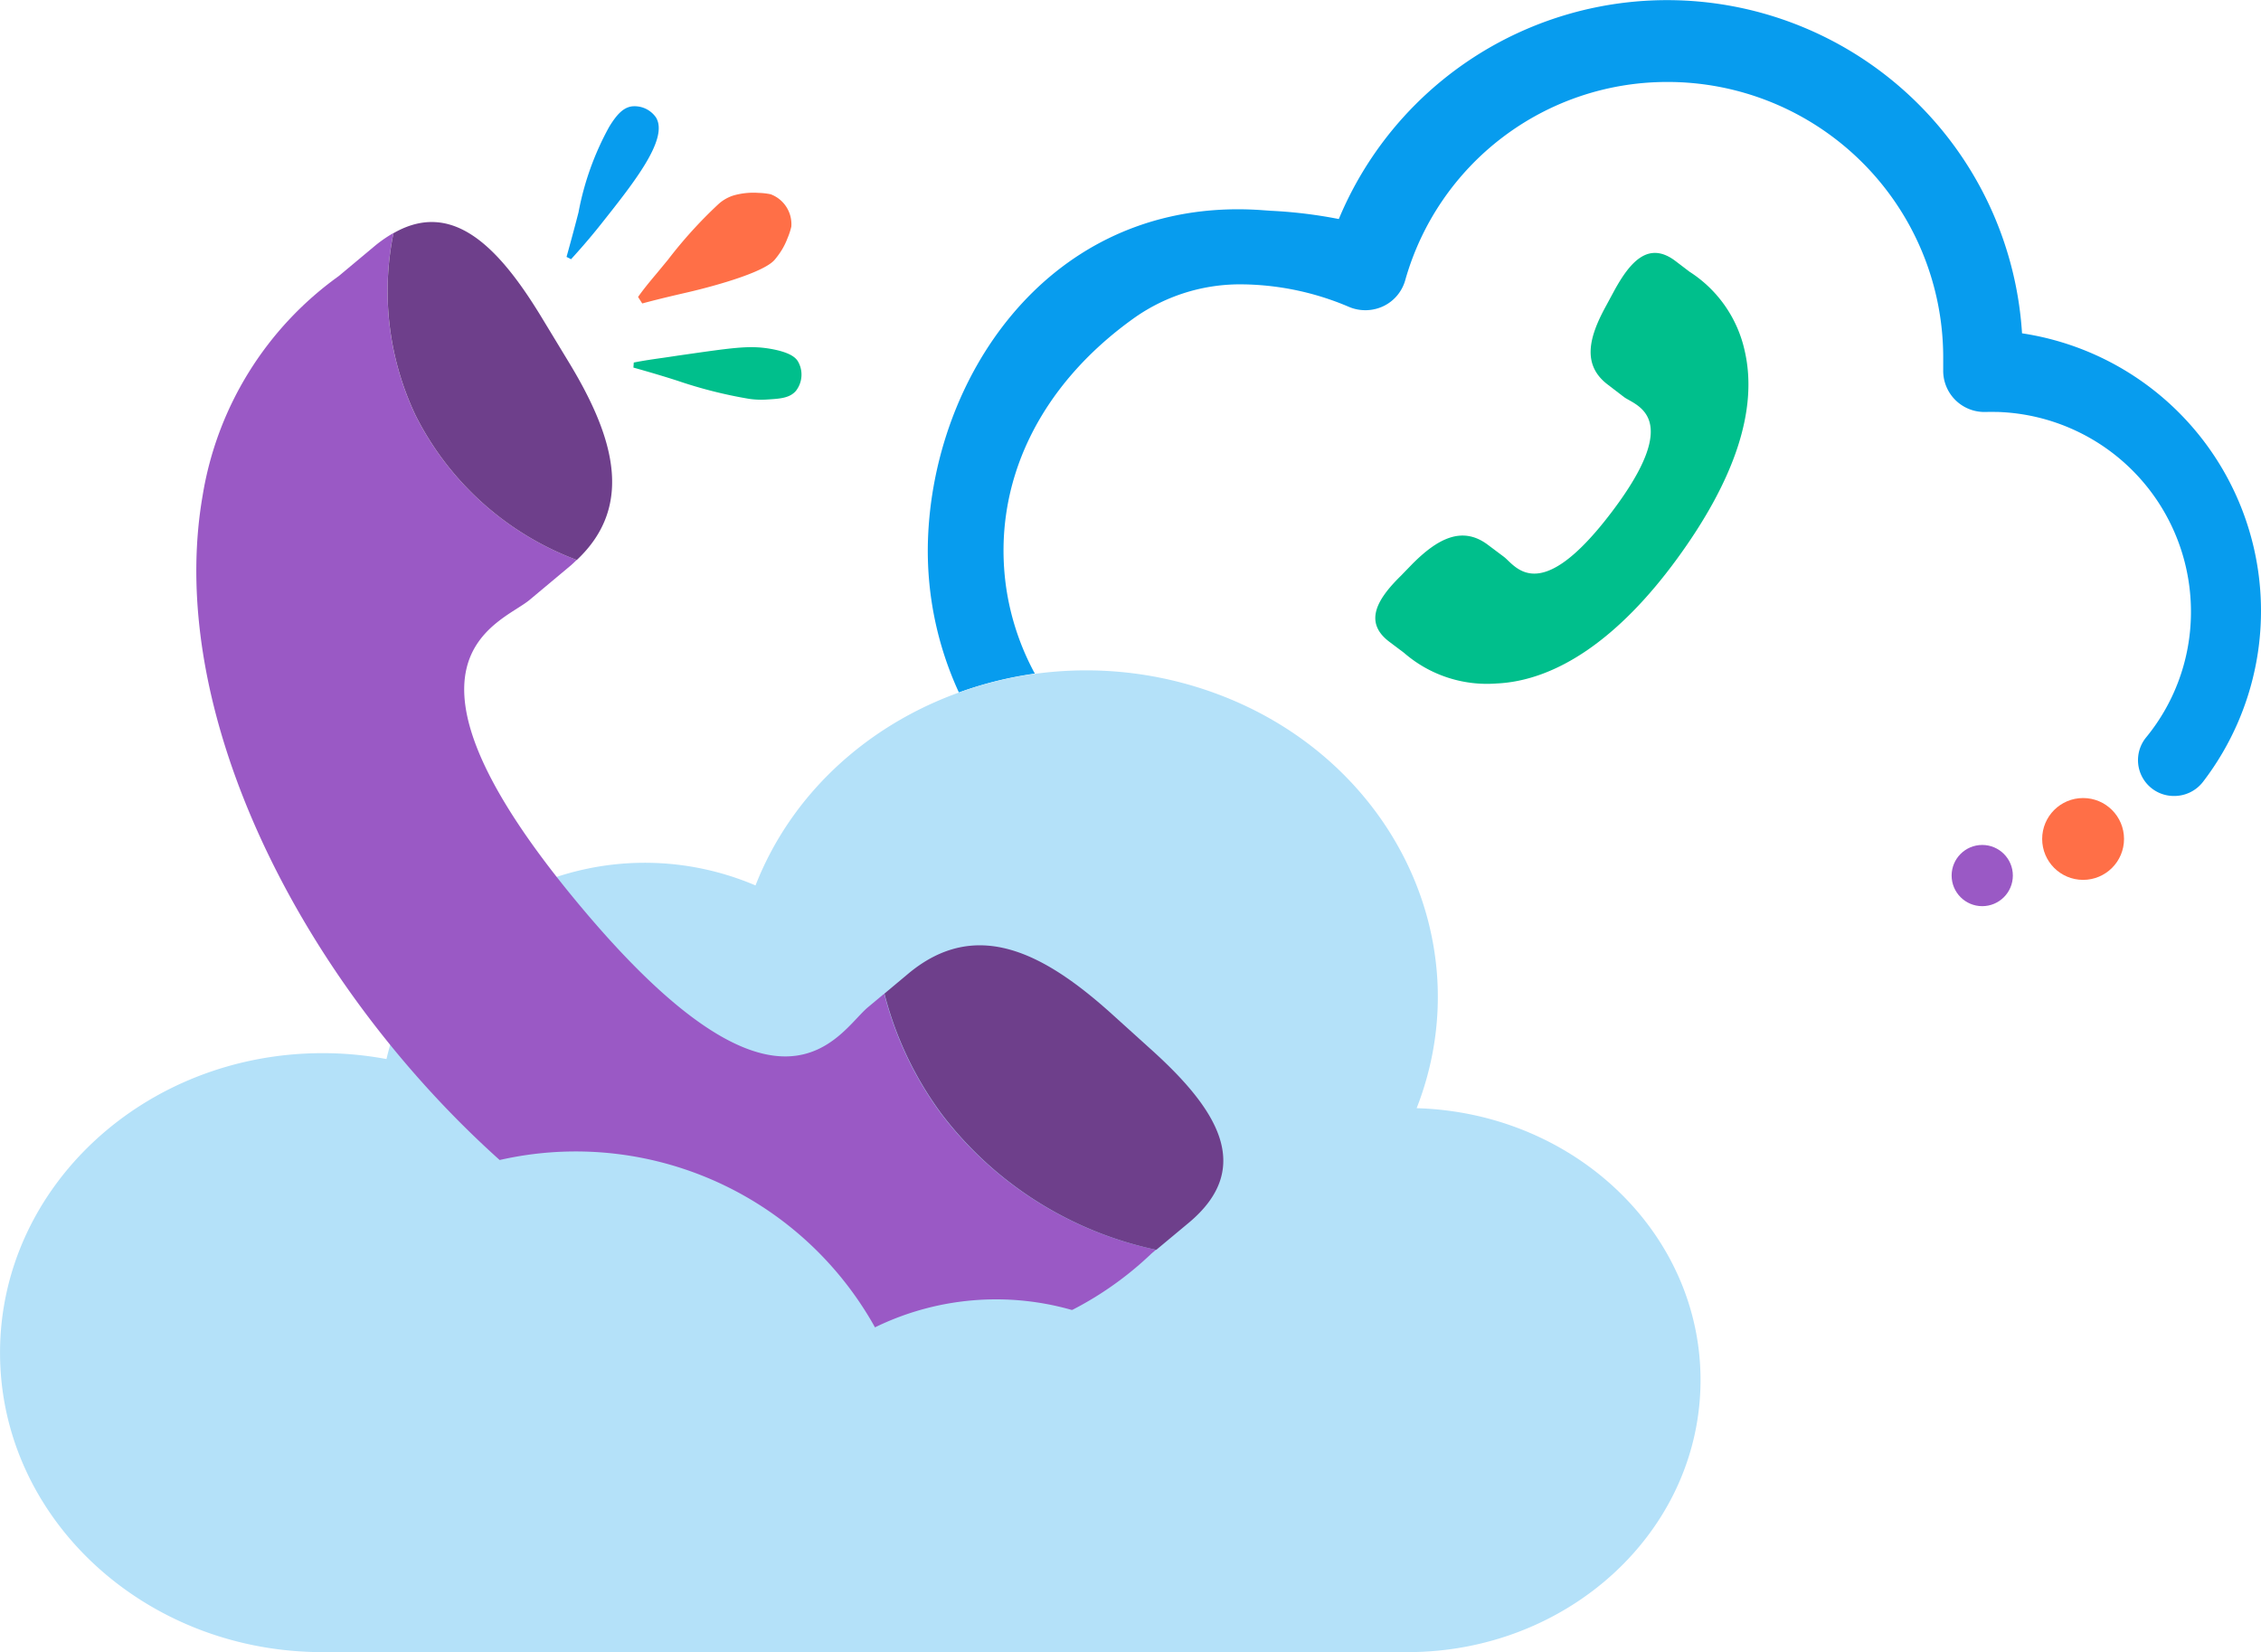 <svg xmlns="http://www.w3.org/2000/svg" width="126.228" height="92.255" viewBox="0 0 126.228 92.255">
  <g id="Voice_Services_Icon" data-name="Voice Services Icon" transform="translate(1689.164 1120.916)">
    <path id="Path_14869" data-name="Path 14869" d="M-1614.207-1090.178c1.315-1.306,2.71-2.152,4.188-1.036l.886.664c.641.479,1.962,2.863,6.02-2.489s1.347-5.945.691-6.428l-.887-.68c-1.475-1.1-1.063-2.651-.175-4.3l.532-.985c.89-1.617,1.907-2.745,3.384-1.645l.8.609a7.037,7.037,0,0,1,3.086,4.426c.753,3.279-.556,7.2-3.794,11.629s-6.713,6.788-10.065,6.941a7.06,7.06,0,0,1-5.164-1.714l-.787-.592c-1.492-1.1-.72-2.4.611-3.705Z" transform="translate(3.923 0.722)" fill="#00bf8c"/>
    <path id="Path_14870" data-name="Path 14870" d="M-1613.359-1105.266a2.294,2.294,0,0,1-1.159,1.417,2.354,2.354,0,0,1-1.964.077,15.571,15.571,0,0,0-5.916-1.265,10.232,10.232,0,0,0-6.051,1.847c-5.356,3.8-7.982,9.267-7.2,15a14.45,14.45,0,0,0,1.612,4.887,20.9,20.9,0,0,0-4.239,1.054,18.879,18.879,0,0,1-1.726-8.544c.306-8.938,6.477-18.437,17.307-18.437q.676,0,1.376.051l.459.033a26.241,26.241,0,0,1,3.794.461,19.852,19.852,0,0,1,25.954-10.7,19.853,19.853,0,0,1,12.189,17.081,15.678,15.678,0,0,1,13.166,17.839,15.679,15.679,0,0,1-3.079,7.227,2.024,2.024,0,0,1-1.6.769,2,2,0,0,1-2.013-1.992,2.005,2.005,0,0,1,.45-1.275,11.032,11.032,0,0,0,2.5-6.639,11.16,11.16,0,0,0-10.738-11.536l-.4-.006-.421.006a2.3,2.3,0,0,1-2.266-2.332c0-.023,0-.046,0-.07v-.713a15.387,15.387,0,0,0-15.448-15.313A15.188,15.188,0,0,0-1613.359-1105.266Z" transform="translate(2.646)" fill="#079cee"/>
    <path id="Path_14871" data-name="Path 14871" d="M-1671.152-1064.02a19.346,19.346,0,0,1,3.565.33,13.825,13.825,0,0,1,7.766-9.484,15.731,15.731,0,0,1,12.836-.211c3.7-9.461,14.965-14.345,25.154-10.911s15.455,13.889,11.756,23.349c8.927.261,15.98,7.121,15.847,15.41s-7.407,14.949-16.334,14.964h-60.588c-9.947,0-18.012-7.482-18.012-16.718S-1681.1-1064.02-1671.152-1064.02Z" transform="translate(0 1.912)" fill="#b4e1f9"/>
    <g id="Group_6987" data-name="Group 6987" transform="translate(-1678.197 -1108.522)">
      <g id="Group_6986" data-name="Group 6986">
        <path id="Path_14872" data-name="Path 14872" d="M-1637.146-1059.344a19.321,19.321,0,0,1-3.214-6.75l-.9.751c-1.654,1.37-4.815,7.888-16.183-5.783-11.366-13.655-4.38-15.589-2.724-16.949l2.272-1.9c.135-.111.248-.226.369-.341a16.565,16.565,0,0,1-9.007-8.085,16.181,16.181,0,0,1-1.224-10.168,7.3,7.3,0,0,0-1.017.7l-2.04,1.705a18.789,18.789,0,0,0-7.6,12.271c-3.451,19.917,19.285,47.307,39.532,47.533a18.845,18.845,0,0,0,13.445-5.225l.249-.211A20.335,20.335,0,0,1-1637.146-1059.344Z" transform="translate(1678.757 1109.187)" fill="#9a59c5"/>
        <path id="Path_14873" data-name="Path 14873" d="M-1667.073-1098.366a16.564,16.564,0,0,0,9.007,8.085c3.287-3.089,2-7.026-.482-11.1l-1.553-2.561c-2.347-3.831-4.918-6.472-8.2-4.586A16.184,16.184,0,0,0-1667.073-1098.366Z" transform="translate(1679.302 1109.155)" fill="#6e3f8b"/>
        <path id="Path_14874" data-name="Path 14874" d="M-1627.488-1065.07l-2.213-2c-3.688-3.3-7.461-5.329-11.246-2.2l-1.362,1.139a19.321,19.321,0,0,0,3.214,6.75,20.333,20.333,0,0,0,11.963,7.558l1.8-1.5C-1621.578-1058.446-1623.8-1061.764-1627.488-1065.07Z" transform="translate(1680.719 1111.219)" fill="#6e3f8b"/>
      </g>
    </g>
    <circle id="Ellipse_165" data-name="Ellipse 165" cx="2.285" cy="2.285" r="2.285" transform="translate(-1575.153 -1076.354)" fill="#ff6f47"/>
    <circle id="Ellipse_166" data-name="Ellipse 166" cx="1.709" cy="1.709" r="1.709" transform="translate(-1580.208 -1073.734)" fill="#9a59c5"/>
    <path id="Path_14875" data-name="Path 14875" d="M-1673.121-1052.331a19.115,19.115,0,0,1,26.779-3.695,19.122,19.122,0,0,1,5.163,5.944,15.4,15.4,0,0,1,20.55,6.982c-9.749,3.03-19.441,6.238-29.137,9.43Z" transform="translate(0.864 3.285)" fill="#b4e1f9"/>
    <path id="Path_14876" data-name="Path 14876" d="M-1655.129-1104.521c1.117-.3,2.015-.5,2.578-.632,0,0,4.049-.916,4.813-1.805a4.542,4.542,0,0,0,.436-.61,3.9,3.9,0,0,0,.285-.6,3.9,3.9,0,0,0,.211-.641,1.782,1.782,0,0,0-1.152-1.809,3.8,3.8,0,0,0-.671-.077,4.06,4.06,0,0,0-1.4.142,2.255,2.255,0,0,0-.85.489,25.109,25.109,0,0,0-2.82,3.111c-.17.205-.33.4-.588.712-.368.439-.738.877-1.075,1.357Z" transform="translate(1.82 0.55)" fill="#ff6f47"/>
    <path id="Path_14877" data-name="Path 14877" d="M-1658.9-1106.743c.4-.441,1-1.11,1.674-1.961,1.849-2.33,3.773-4.75,3.077-5.943a1.45,1.45,0,0,0-1.352-.632c-.5.068-.865.485-1.265,1.135a15.917,15.917,0,0,0-1.716,4.78c-.144.563-.372,1.426-.669,2.49Z" transform="translate(1.616 0.303)" fill="#079cee"/>
    <path id="Path_14878" data-name="Path 14878" d="M-1655.608-1101.381c1.043.291,1.891.55,2.472.738a25.475,25.475,0,0,0,3.989,1.008,4.8,4.8,0,0,0,.982.038c.738-.045,1.279-.078,1.628-.483a1.476,1.476,0,0,0,.111-1.652c-.116-.183-.39-.5-1.55-.7-1.189-.2-2.084-.056-5.065.37-.138.019-.457.071-.889.132-.552.078-1.1.156-1.659.267Z" transform="translate(1.807 0.991)" fill="#00bf8c"/>
  </g>
</svg>
